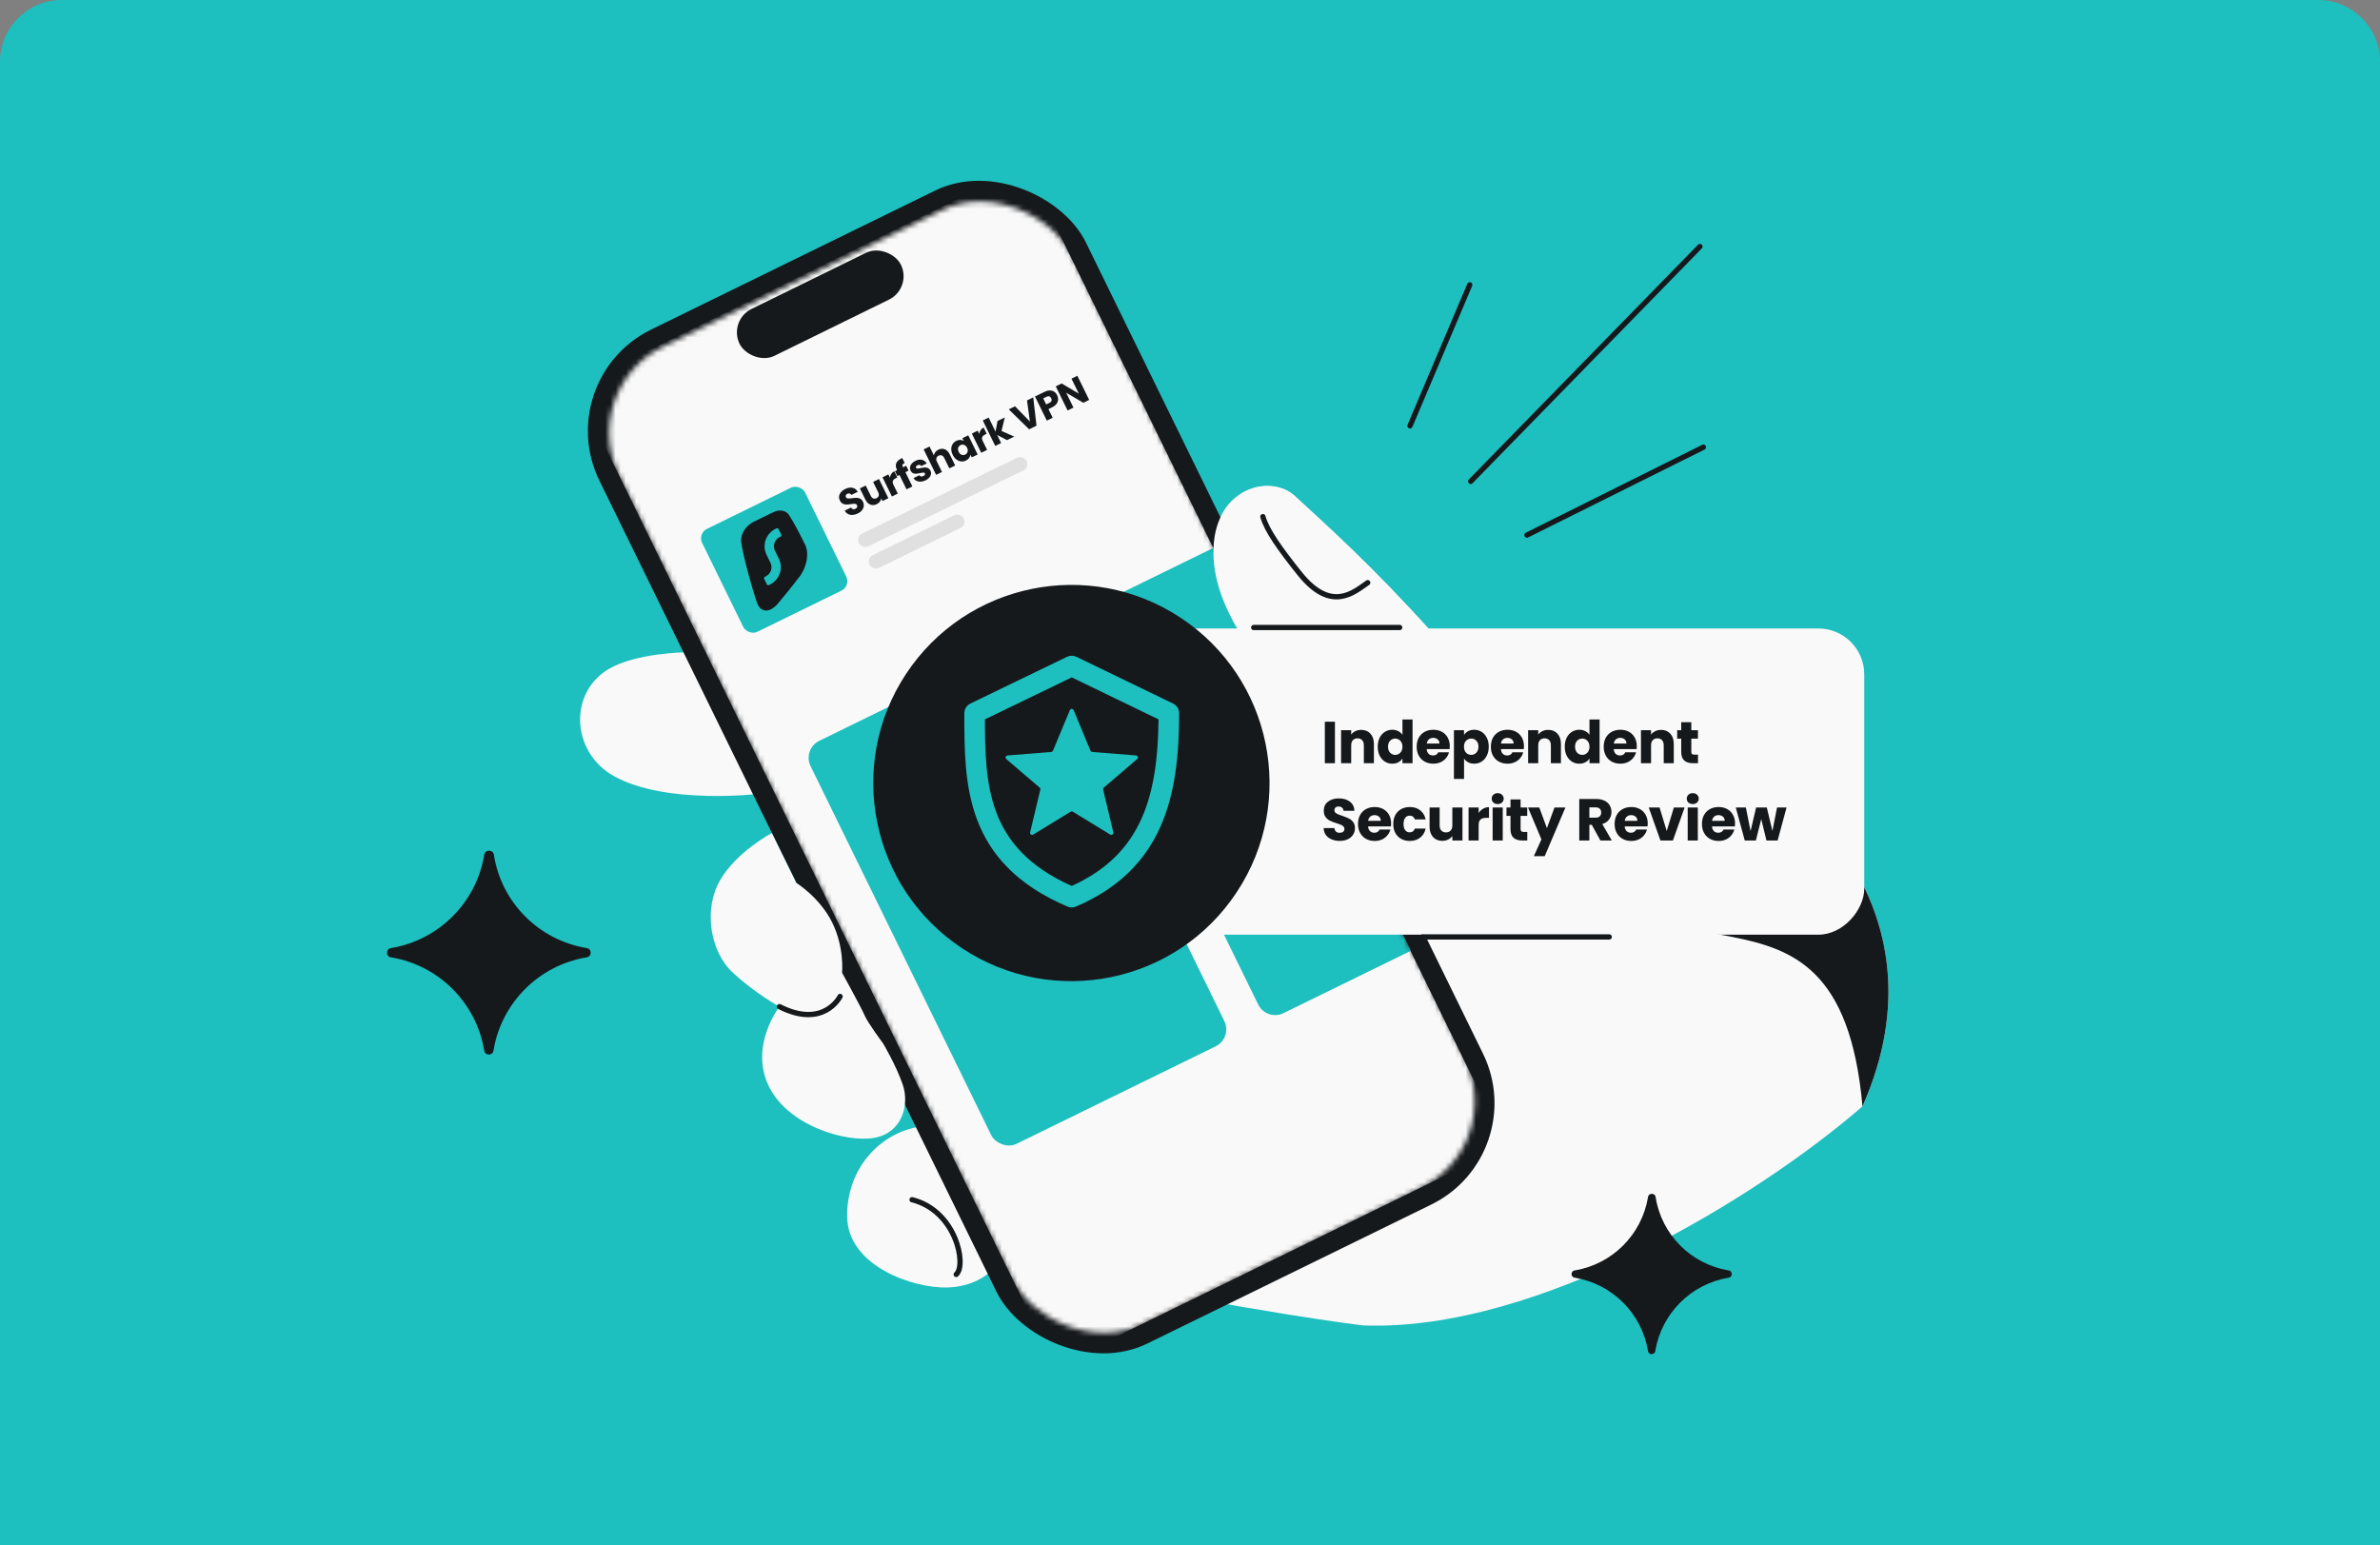 <svg width="462" height="300" viewBox="0 0 462 300" fill="none" xmlns="http://www.w3.org/2000/svg">
<rect x="0" y="0" width="462" height="300" fill="#808080" stroke="none"/>
<path d="M0 12C0 5.373 5.373 0 12 0H450C456.627 0 462 5.373 462 12V300H0V12Z" fill="#1EBFBF"/>
<path d="M180.743 218.456C171.055 218.908 164.202 226.912 164.455 236.372C164.709 245.833 177.331 250.157 184.001 249.941C190.67 249.724 196.087 245.268 195.215 238.773C194.343 232.277 183.692 224.296 183.692 224.296L180.747 218.457L180.743 218.456Z" fill="#F9F9F9"/>
<path d="M147.68 154.066C147.68 154.066 129.395 156.366 119.168 150.664C110.911 146.062 110.266 134.457 118.261 129.816C123.47 126.793 132.89 126.632 132.89 126.632C132.89 126.632 137.826 136.162 138.506 137.612C138.872 138.392 139.484 137.947 139.484 137.947L147.681 154.063L147.68 154.066Z" fill="#F9F9F9"/>
<path d="M177.048 232.901C185.584 235.037 187.702 245.574 185.617 247.408" stroke="#16191C" stroke-width="1.025" stroke-miterlimit="10" stroke-linecap="round"/>
<path d="M215.514 249.052C215.514 249.052 215.516 249.053 215.519 249.053C216.196 248.706 264.516 223.927 275.002 218.775C285.563 213.586 286.756 205.619 283.914 198.889C281.072 192.159 264.023 160.247 264.023 160.247C264.023 160.247 264.959 158.398 263.249 155.287C262.101 153.201 255.599 144.843 250.001 136.437C244.402 128.032 235.086 118.027 235.564 106.328C236.041 94.63 246.635 91.963 251.345 96.293C258.041 102.45 266.552 110.086 278.138 122.966C290.607 136.828 299.744 146.013 306.275 158.119C306.275 158.119 323.819 147.224 329.551 141.876C347.427 149.862 378.851 175.623 361.539 214.779C341.469 232.212 298.761 258.607 264.617 257.306C246.789 255.09 215.981 249.142 215.519 249.053C215.514 249.056 215.512 249.057 215.512 249.057L215.514 249.052Z" fill="#F9F9F9"/>
<path d="M361.539 214.778C378.851 175.622 347.427 149.861 329.551 141.875C323.819 147.223 306.275 158.118 306.275 158.118C316.779 199.247 356.812 161.393 361.539 214.778Z" fill="#16191C"/>
<rect x="106.719" y="73.612" width="105.147" height="219.144" rx="21.901" transform="rotate(-26.082 106.719 73.612)" fill="#16191C"/>
<mask id="mask0_6323_24333" style="mask-type:alpha" maskUnits="userSpaceOnUse" x="118" y="38" width="169" height="222">
<rect x="111.978" y="75.479" width="97.6" height="211.336" rx="18.632" transform="rotate(-26.082 111.978 75.479)" fill="#4580FF"/>
</mask>
<g mask="url(#mask0_6323_24333)">
<rect x="111.7" y="74.964" width="97.383" height="211.881" transform="rotate(-26.085 111.7 74.964)" fill="#F9F9F9"/>
<rect x="135.399" y="103.562" width="22.252" height="22.252" rx="2.032" transform="rotate(-26.085 135.399 103.562)" fill="#1EBFBF"/>
<path d="M149.72 99.619C150.107 99.442 150.471 99.272 150.787 99.181C151.471 99.035 152.205 99.082 152.825 99.592C152.825 99.592 152.949 99.676 153.163 99.988C153.376 100.301 153.907 101.197 153.907 101.197C154.767 102.696 155.567 104.302 156.327 105.812C156.591 106.42 156.697 107.06 156.692 107.695C156.681 109.248 156.011 110.768 155.399 111.688C153.798 113.793 152.21 115.746 150.847 117.361C149.341 118.941 148.172 118.668 147.499 117.993C147.335 117.8 147.204 117.583 147.11 117.369C147.11 117.369 146.881 116.858 146.604 115.971C146.328 115.083 144.356 108.683 143.872 105.144C143.782 104.316 144.083 102.531 146.277 101.304L149.72 99.619Z" fill="#16191C"/>
<path d="M150.705 102.583C150.869 102.503 151.066 102.569 151.145 102.73L151.646 103.755C151.725 103.916 151.657 104.112 151.493 104.192L151.345 104.265C150.363 104.746 149.952 105.922 150.427 106.891L151.197 108.464C152.107 110.323 151.319 112.577 149.437 113.498L149.289 113.571C149.125 113.651 148.928 113.585 148.849 113.423L148.348 112.399C148.269 112.237 148.337 112.041 148.501 111.961L148.649 111.888C149.631 111.408 150.042 110.232 149.567 109.262L148.797 107.689C147.887 105.83 148.675 103.577 150.557 102.655L150.705 102.583Z" fill="#1EBFBF"/>
<path d="M166.518 99.678C166.175 99.846 165.841 99.94 165.515 99.962C165.189 99.984 164.891 99.926 164.619 99.788C164.353 99.649 164.14 99.427 163.98 99.125L165.195 98.53C165.298 98.695 165.423 98.799 165.571 98.843C165.717 98.881 165.872 98.861 166.037 98.78C166.206 98.697 166.321 98.594 166.382 98.471C166.44 98.343 166.436 98.21 166.368 98.072C166.312 97.956 166.225 97.88 166.108 97.844C165.995 97.805 165.869 97.79 165.729 97.797C165.594 97.803 165.407 97.826 165.167 97.866C164.819 97.92 164.526 97.948 164.289 97.948C164.052 97.948 163.82 97.891 163.593 97.776C163.366 97.661 163.18 97.457 163.037 97.163C162.823 96.727 162.814 96.31 163.011 95.91C163.204 95.507 163.555 95.18 164.062 94.932C164.578 94.68 165.055 94.601 165.493 94.695C165.928 94.785 166.265 95.045 166.503 95.474L165.269 96.079C165.186 95.932 165.072 95.841 164.929 95.807C164.783 95.768 164.63 95.788 164.47 95.866C164.332 95.934 164.239 96.026 164.191 96.143C164.142 96.255 164.151 96.381 164.218 96.519C164.292 96.67 164.421 96.753 164.605 96.768C164.789 96.782 165.056 96.765 165.406 96.715C165.759 96.669 166.051 96.647 166.284 96.649C166.521 96.649 166.752 96.704 166.977 96.814C167.202 96.925 167.383 97.12 167.52 97.4C167.651 97.667 167.701 97.943 167.67 98.229C167.643 98.512 167.532 98.781 167.337 99.037C167.142 99.292 166.869 99.506 166.518 99.678Z" fill="#16191C"/>
<path d="M170.626 92.993L172.449 96.716L171.308 97.275L171.059 96.768C171.024 96.989 170.932 97.2 170.782 97.4C170.634 97.594 170.44 97.749 170.199 97.867C169.915 98.007 169.633 98.067 169.354 98.049C169.073 98.027 168.813 97.925 168.576 97.744C168.338 97.562 168.14 97.309 167.981 96.985L166.916 94.809L168.05 94.254L169.04 96.276C169.162 96.525 169.321 96.687 169.518 96.762C169.714 96.836 169.921 96.82 170.139 96.714C170.362 96.605 170.504 96.45 170.565 96.249C170.627 96.048 170.596 95.823 170.475 95.573L169.485 93.552L170.626 92.993Z" fill="#16191C"/>
<path d="M172.757 92.719C172.79 92.449 172.879 92.207 173.022 91.993C173.163 91.775 173.356 91.606 173.601 91.487L174.192 92.694L173.879 92.848C173.594 92.987 173.411 93.154 173.33 93.348C173.246 93.538 173.279 93.787 173.43 94.094L174.276 95.822L173.135 96.38L171.312 92.657L172.453 92.098L172.757 92.719Z" fill="#16191C"/>
<path d="M176.365 91.358L175.751 91.658L177.11 94.434L175.969 94.993L174.61 92.217L174.196 92.419L173.732 91.472L174.146 91.269L174.094 91.163C173.87 90.704 173.831 90.293 173.978 89.929C174.123 89.56 174.449 89.252 174.956 89.003C175.04 88.962 175.104 88.934 175.146 88.919L175.62 89.886C175.395 89.98 175.257 90.086 175.205 90.205C175.153 90.324 175.175 90.482 175.271 90.677L175.287 90.711L175.901 90.41L176.365 91.358Z" fill="#16191C"/>
<path d="M179.668 93.248C179.343 93.407 179.026 93.493 178.718 93.506C178.41 93.519 178.136 93.466 177.896 93.347C177.653 93.223 177.464 93.045 177.329 92.813L178.456 92.261C178.533 92.384 178.644 92.459 178.79 92.487C178.936 92.515 179.087 92.49 179.243 92.414C179.385 92.344 179.481 92.264 179.53 92.174C179.582 92.077 179.586 91.984 179.543 91.895C179.49 91.788 179.397 91.738 179.262 91.743C179.124 91.744 178.916 91.775 178.636 91.834C178.339 91.903 178.085 91.947 177.874 91.967C177.661 91.983 177.454 91.95 177.254 91.866C177.051 91.778 176.887 91.607 176.763 91.353C176.658 91.14 176.621 90.918 176.652 90.688C176.685 90.451 176.79 90.226 176.967 90.013C177.148 89.797 177.397 89.612 177.712 89.457C178.179 89.229 178.603 89.165 178.983 89.265C179.368 89.364 179.674 89.594 179.901 89.957L178.847 90.474C178.766 90.353 178.658 90.279 178.523 90.252C178.393 90.222 178.25 90.245 178.094 90.321C177.96 90.386 177.871 90.463 177.826 90.552C177.779 90.635 177.777 90.722 177.821 90.811C177.873 90.917 177.968 90.97 178.105 90.969C178.247 90.966 178.451 90.932 178.717 90.868C179.028 90.804 179.287 90.765 179.496 90.751C179.702 90.733 179.908 90.77 180.113 90.863C180.32 90.949 180.49 91.12 180.62 91.376C180.727 91.594 180.761 91.82 180.721 92.054C180.684 92.282 180.573 92.502 180.39 92.713C180.211 92.922 179.97 93.1 179.668 93.248Z" fill="#16191C"/>
<path d="M182.161 87.296C182.588 87.087 183 87.062 183.397 87.22C183.792 87.374 184.111 87.698 184.353 88.192L185.418 90.367L184.283 90.922L183.293 88.901C183.171 88.651 183.012 88.49 182.816 88.415C182.619 88.34 182.412 88.356 182.194 88.463C181.976 88.57 181.836 88.723 181.775 88.924C181.713 89.126 181.743 89.351 181.865 89.6L182.855 91.622L181.714 92.18L179.297 87.242L180.438 86.684L181.277 88.399C181.312 88.177 181.406 87.969 181.558 87.773C181.711 87.577 181.911 87.418 182.161 87.296Z" fill="#16191C"/>
<path d="M184.936 88.287C184.748 87.904 184.655 87.534 184.656 87.175C184.661 86.814 184.75 86.495 184.923 86.217C185.096 85.939 185.336 85.725 185.643 85.575C185.905 85.446 186.161 85.388 186.409 85.399C186.661 85.407 186.883 85.472 187.075 85.594L186.817 85.066L187.958 84.508L189.781 88.231L188.64 88.79L188.381 88.263C188.355 88.491 188.268 88.707 188.12 88.912C187.977 89.114 187.774 89.28 187.511 89.408C187.209 89.556 186.895 89.614 186.57 89.58C186.242 89.542 185.934 89.414 185.646 89.197C185.36 88.973 185.123 88.67 184.936 88.287ZM187.728 86.928C187.589 86.643 187.399 86.458 187.158 86.372C186.922 86.283 186.69 86.295 186.463 86.406C186.236 86.517 186.083 86.694 186.004 86.937C185.926 87.173 185.957 87.434 186.097 87.719C186.236 88.003 186.425 88.192 186.663 88.285C186.904 88.371 187.138 88.359 187.365 88.248C187.592 88.136 187.743 87.96 187.818 87.72C187.897 87.477 187.868 87.213 187.728 86.928Z" fill="#16191C"/>
<path d="M190.095 84.231C190.128 83.961 190.216 83.719 190.36 83.505C190.501 83.287 190.694 83.118 190.939 82.999L191.53 84.206L191.217 84.36C190.932 84.499 190.749 84.666 190.668 84.86C190.584 85.05 190.617 85.299 190.768 85.606L191.614 87.334L190.473 87.892L188.65 84.169L189.791 83.61L190.095 84.231Z" fill="#16191C"/>
<path d="M195.469 85.447L193.57 84.44L194.335 86.002L193.193 86.561L190.776 81.623L191.917 81.064L193.253 83.793L193.639 81.726L195.047 81.037L194.414 83.663L196.884 84.754L195.469 85.447Z" fill="#16191C"/>
<path d="M200.57 77.142L201.202 82.64L199.774 83.339L195.819 79.468L197.033 78.874L199.926 81.842L199.362 77.734L200.57 77.142Z" fill="#16191C"/>
<path d="M205.222 76.734C205.354 77.006 205.414 77.285 205.401 77.573C205.385 77.857 205.282 78.13 205.091 78.395C204.901 78.659 204.614 78.885 204.232 79.072L203.524 79.418L204.348 81.1L203.207 81.658L200.913 76.974L202.762 76.069C203.135 75.886 203.483 75.796 203.804 75.799C204.125 75.801 204.406 75.885 204.646 76.048C204.886 76.212 205.078 76.441 205.222 76.734ZM203.701 78.207C203.919 78.1 204.056 77.969 204.113 77.815C204.169 77.66 204.152 77.49 204.06 77.303C203.969 77.116 203.845 76.998 203.688 76.948C203.531 76.897 203.344 76.926 203.126 77.032L202.505 77.336L203.08 78.511L203.701 78.207Z" fill="#16191C"/>
<path d="M211.428 77.634L210.287 78.192L206.964 76.237L208.378 79.127L207.237 79.685L204.944 75.001L206.085 74.442L209.414 76.411L207.993 73.508L209.134 72.949L211.428 77.634Z" fill="#16191C"/>
<rect opacity="0.3" x="166.113" y="104.191" width="36.243" height="2.748" rx="1.374" transform="rotate(-26.085 166.113 104.191)" fill="#A3A4A6"/>
<rect opacity="0.3" x="168.167" y="108.387" width="20.404" height="2.748" rx="1.374" transform="rotate(-26.085 168.167 108.387)" fill="#A3A4A6"/>
<rect x="155.732" y="145.435" width="50.377" height="87.101" rx="3.663" transform="rotate(-26.085 155.732 145.435)" fill="#1EBFBF"/>
<path d="M209.162 123.357L244.239 195.006C245.128 196.823 247.322 197.574 249.139 196.685L273.87 184.578L235.571 106.349L210.841 118.456C209.024 119.345 208.272 121.54 209.162 123.357Z" fill="#1EBFBF"/>
</g>
<path d="M263.252 155.28C266.765 162.188 269.173 169.297 269.173 169.297" stroke="#16191C" stroke-width="1.025" stroke-miterlimit="10" stroke-linecap="round"/>
<path d="M151.31 195.421C151.31 195.421 145.633 202.663 149.031 210.414C152.6 218.552 164.342 221.896 169.771 220.879C175.201 219.861 176.55 214.405 175.249 210.593C173.948 206.78 171.401 202.526 171.401 202.526C171.401 202.526 168.469 198.611 167.837 197.116C167.205 195.62 163.459 188.835 163.459 188.835C163.459 188.835 163.953 183.958 161.537 179.075C159.121 174.191 154.576 171.393 154.576 171.393L149.831 161.725C149.831 161.725 143.056 165.254 139.789 170.863C136.522 176.472 137.808 184.737 142.274 188.843C146.739 192.95 151.308 195.422 151.308 195.422L151.31 195.421Z" fill="#F9F9F9"/>
<path d="M151.31 195.42C159.94 199.792 163.073 193.446 163.073 193.446" stroke="#16191C" stroke-width="1.025" stroke-miterlimit="10" stroke-linecap="round"/>
<path d="M278.14 122.965C290.608 136.827 299.095 145.894 305.626 158.001L267.654 162.555C266.507 160.469 255.601 144.842 250.002 136.436C244.403 128.031 235.088 118.026 235.565 106.327C236.043 94.629 246.636 91.962 251.347 96.292C258.043 102.449 266.553 110.085 278.14 122.965Z" fill="#F9F9F9"/>
<path d="M245.15 100.295C245.871 102.941 248.502 106.619 252.285 111.344C258.469 119.066 262.866 114.91 265.5 113.121" stroke="#16191C" stroke-width="1.025" stroke-miterlimit="10" stroke-linecap="round"/>
<rect width="171.508" height="59.446" rx="8.914" transform="matrix(-1 2.23819e-09 2.23819e-09 1 361.883 122.004)" fill="#F9F9F9"/>
<path d="M312.382 181.884L276.13 181.884" stroke="#16191C" stroke-width="1.025" stroke-linecap="round"/>
<path d="M271.704 121.817L243.368 121.817" stroke="#16191C" stroke-width="1.025" stroke-linecap="round"/>
<path d="M259.136 140.107L259.136 148.163L257.174 148.163L257.174 140.107L259.136 140.107ZM264.23 141.69C264.98 141.69 265.577 141.935 266.021 142.425C266.472 142.907 266.698 143.572 266.698 144.422L266.698 148.163L264.747 148.163L264.747 144.686C264.747 144.257 264.636 143.924 264.414 143.687C264.192 143.45 263.894 143.331 263.519 143.331C263.144 143.331 262.846 143.45 262.624 143.687C262.402 143.924 262.291 144.257 262.291 144.686L262.291 148.163L260.329 148.163L260.329 141.759L262.291 141.759L262.291 142.608C262.49 142.325 262.758 142.103 263.094 141.943C263.431 141.774 263.81 141.69 264.23 141.69ZM267.442 144.949C267.442 144.292 267.564 143.714 267.809 143.217C268.061 142.719 268.402 142.337 268.83 142.069C269.259 141.801 269.737 141.667 270.265 141.667C270.686 141.667 271.068 141.755 271.412 141.931C271.764 142.107 272.04 142.344 272.239 142.643L272.239 139.671L274.201 139.671L274.201 148.163L272.239 148.163L272.239 147.245C272.055 147.551 271.791 147.796 271.447 147.979C271.11 148.163 270.716 148.255 270.265 148.255C269.737 148.255 269.259 148.121 268.83 147.853C268.402 147.578 268.061 147.191 267.809 146.694C267.564 146.189 267.442 145.607 267.442 144.949ZM272.239 144.961C272.239 144.471 272.101 144.085 271.826 143.802C271.558 143.519 271.229 143.377 270.839 143.377C270.448 143.377 270.116 143.519 269.84 143.802C269.572 144.077 269.439 144.46 269.439 144.949C269.439 145.439 269.572 145.829 269.84 146.12C270.116 146.403 270.448 146.545 270.839 146.545C271.229 146.545 271.558 146.403 271.826 146.12C272.101 145.837 272.239 145.451 272.239 144.961ZM281.428 144.858C281.428 145.041 281.416 145.233 281.393 145.431L276.952 145.431C276.983 145.829 277.109 146.135 277.331 146.35C277.56 146.556 277.84 146.659 278.169 146.659C278.658 146.659 278.999 146.453 279.19 146.04L281.279 146.04C281.171 146.461 280.976 146.839 280.693 147.176C280.418 147.512 280.07 147.776 279.649 147.968C279.228 148.159 278.758 148.255 278.237 148.255C277.61 148.255 277.052 148.121 276.562 147.853C276.072 147.585 275.69 147.203 275.414 146.705C275.139 146.208 275.001 145.627 275.001 144.961C275.001 144.295 275.135 143.714 275.403 143.217C275.678 142.719 276.061 142.337 276.55 142.069C277.04 141.801 277.602 141.667 278.237 141.667C278.857 141.667 279.408 141.797 279.89 142.058C280.372 142.318 280.747 142.689 281.015 143.171C281.29 143.653 281.428 144.215 281.428 144.858ZM279.419 144.341C279.419 144.005 279.305 143.737 279.075 143.538C278.846 143.339 278.559 143.24 278.214 143.24C277.885 143.24 277.606 143.335 277.377 143.526C277.155 143.718 277.017 143.989 276.964 144.341L279.419 144.341ZM284.196 142.666C284.387 142.367 284.651 142.126 284.988 141.943C285.324 141.759 285.718 141.667 286.17 141.667C286.698 141.667 287.176 141.801 287.604 142.069C288.033 142.337 288.369 142.719 288.614 143.217C288.867 143.714 288.993 144.292 288.993 144.949C288.993 145.607 288.867 146.189 288.614 146.694C288.369 147.191 288.033 147.578 287.604 147.853C287.176 148.121 286.698 148.255 286.17 148.255C285.726 148.255 285.332 148.163 284.988 147.979C284.651 147.796 284.387 147.558 284.196 147.268L284.196 151.215L282.233 151.215L282.233 141.759L284.196 141.759L284.196 142.666ZM286.996 144.949C286.996 144.46 286.858 144.077 286.583 143.802C286.315 143.519 285.982 143.377 285.584 143.377C285.194 143.377 284.861 143.519 284.586 143.802C284.318 144.085 284.184 144.471 284.184 144.961C284.184 145.451 284.318 145.837 284.586 146.12C284.861 146.403 285.194 146.545 285.584 146.545C285.975 146.545 286.307 146.403 286.583 146.12C286.858 145.829 286.996 145.439 286.996 144.949ZM295.829 144.858C295.829 145.041 295.818 145.233 295.795 145.431L291.354 145.431C291.384 145.829 291.51 146.135 291.732 146.35C291.962 146.556 292.241 146.659 292.57 146.659C293.06 146.659 293.4 146.453 293.591 146.04L295.68 146.04C295.573 146.461 295.378 146.839 295.095 147.176C294.819 147.512 294.471 147.776 294.05 147.968C293.63 148.159 293.159 148.255 292.639 148.255C292.012 148.255 291.453 148.121 290.963 147.853C290.474 147.585 290.091 147.203 289.816 146.705C289.54 146.208 289.403 145.627 289.403 144.961C289.403 144.295 289.537 143.714 289.804 143.217C290.08 142.719 290.462 142.337 290.952 142.069C291.442 141.801 292.004 141.667 292.639 141.667C293.259 141.667 293.809 141.797 294.291 142.058C294.773 142.318 295.148 142.689 295.416 143.171C295.692 143.653 295.829 144.215 295.829 144.858ZM293.821 144.341C293.821 144.005 293.706 143.737 293.477 143.538C293.247 143.339 292.96 143.24 292.616 143.24C292.287 143.24 292.008 143.335 291.778 143.526C291.556 143.718 291.419 143.989 291.365 144.341L293.821 144.341ZM300.537 141.69C301.287 141.69 301.883 141.935 302.327 142.425C302.778 142.907 303.004 143.572 303.004 144.422L303.004 148.163L301.053 148.163L301.053 144.686C301.053 144.257 300.942 143.924 300.72 143.687C300.499 143.45 300.2 143.331 299.825 143.331C299.45 143.331 299.152 143.45 298.93 143.687C298.708 143.924 298.597 144.257 298.597 144.686L298.597 148.163L296.635 148.163L296.635 141.759L298.597 141.759L298.597 142.608C298.796 142.325 299.064 142.103 299.401 141.943C299.737 141.774 300.116 141.69 300.537 141.69ZM303.748 144.949C303.748 144.292 303.871 143.714 304.115 143.217C304.368 142.719 304.708 142.337 305.137 142.069C305.565 141.801 306.043 141.667 306.571 141.667C306.992 141.667 307.375 141.755 307.719 141.931C308.071 142.107 308.346 142.344 308.545 142.643L308.545 139.671L310.508 139.671L310.508 148.163L308.545 148.163L308.545 147.245C308.362 147.551 308.098 147.796 307.753 147.979C307.417 148.163 307.023 148.255 306.571 148.255C306.043 148.255 305.565 148.121 305.137 147.853C304.708 147.578 304.368 147.191 304.115 146.694C303.871 146.189 303.748 145.607 303.748 144.949ZM308.545 144.961C308.545 144.471 308.407 144.085 308.132 143.802C307.864 143.519 307.535 143.377 307.145 143.377C306.755 143.377 306.422 143.519 306.147 143.802C305.879 144.077 305.745 144.46 305.745 144.949C305.745 145.439 305.879 145.829 306.147 146.12C306.422 146.403 306.755 146.545 307.145 146.545C307.535 146.545 307.864 146.403 308.132 146.12C308.407 145.837 308.545 145.451 308.545 144.961ZM317.734 144.858C317.734 145.041 317.723 145.233 317.7 145.431L313.258 145.431C313.289 145.829 313.415 146.135 313.637 146.35C313.867 146.556 314.146 146.659 314.475 146.659C314.965 146.659 315.305 146.453 315.496 146.04L317.585 146.04C317.478 146.461 317.283 146.839 317 147.176C316.724 147.512 316.376 147.776 315.955 147.968C315.535 148.159 315.064 148.255 314.544 148.255C313.916 148.255 313.358 148.121 312.868 147.853C312.379 147.585 311.996 147.203 311.721 146.705C311.445 146.208 311.308 145.627 311.308 144.961C311.308 144.295 311.441 143.714 311.709 143.217C311.985 142.719 312.367 142.337 312.857 142.069C313.346 141.801 313.909 141.667 314.544 141.667C315.164 141.667 315.714 141.797 316.196 142.058C316.678 142.318 317.053 142.689 317.321 143.171C317.596 143.653 317.734 144.215 317.734 144.858ZM315.726 144.341C315.726 144.005 315.611 143.737 315.382 143.538C315.152 143.339 314.865 143.24 314.521 143.24C314.192 143.24 313.913 143.335 313.683 143.526C313.461 143.718 313.324 143.989 313.27 144.341L315.726 144.341ZM322.442 141.69C323.192 141.69 323.788 141.935 324.232 142.425C324.683 142.907 324.909 143.572 324.909 144.422L324.909 148.163L322.958 148.163L322.958 144.686C322.958 144.257 322.847 143.924 322.625 143.687C322.403 143.45 322.105 143.331 321.73 143.331C321.355 143.331 321.057 143.45 320.835 143.687C320.613 143.924 320.502 144.257 320.502 144.686L320.502 148.163L318.54 148.163L318.54 141.759L320.502 141.759L320.502 142.608C320.701 142.325 320.969 142.103 321.306 141.943C321.642 141.774 322.021 141.69 322.442 141.69ZM329.612 146.499L329.612 148.163L328.614 148.163C327.902 148.163 327.348 147.991 326.95 147.646C326.552 147.294 326.353 146.724 326.353 145.936L326.353 143.389L325.573 143.389L325.573 141.759L326.353 141.759L326.353 140.198L328.315 140.198L328.315 141.759L329.601 141.759L329.601 143.389L328.315 143.389L328.315 145.959C328.315 146.151 328.361 146.288 328.453 146.373C328.545 146.457 328.698 146.499 328.912 146.499L329.612 146.499ZM260.088 163.243C259.499 163.243 258.971 163.147 258.505 162.956C258.038 162.765 257.663 162.482 257.38 162.107C257.105 161.732 256.959 161.281 256.944 160.753L259.033 160.753C259.063 161.051 259.167 161.281 259.343 161.441C259.518 161.594 259.748 161.671 260.031 161.671C260.322 161.671 260.551 161.606 260.72 161.476C260.888 161.338 260.972 161.151 260.972 160.913C260.972 160.715 260.903 160.55 260.766 160.42C260.635 160.29 260.471 160.183 260.272 160.099C260.081 160.015 259.805 159.919 259.446 159.812C258.926 159.651 258.501 159.49 258.172 159.33C257.843 159.169 257.56 158.932 257.323 158.618C257.086 158.305 256.967 157.895 256.967 157.39C256.967 156.641 257.239 156.055 257.782 155.634C258.325 155.206 259.033 154.992 259.905 154.992C260.792 154.992 261.508 155.206 262.051 155.634C262.594 156.055 262.885 156.644 262.923 157.402L260.8 157.402C260.785 157.142 260.689 156.939 260.513 156.794C260.337 156.641 260.111 156.564 259.836 156.564C259.599 156.564 259.408 156.629 259.262 156.759C259.117 156.882 259.044 157.061 259.044 157.299C259.044 157.559 259.167 157.761 259.411 157.907C259.656 158.052 260.039 158.209 260.559 158.377C261.079 158.553 261.5 158.722 261.821 158.882C262.15 159.043 262.433 159.276 262.671 159.582C262.908 159.888 263.026 160.282 263.026 160.764C263.026 161.223 262.908 161.64 262.671 162.015C262.441 162.39 262.104 162.688 261.661 162.91C261.217 163.132 260.693 163.243 260.088 163.243ZM270.041 159.858C270.041 160.041 270.029 160.233 270.006 160.431L265.565 160.431C265.596 160.829 265.722 161.135 265.944 161.35C266.173 161.556 266.453 161.659 266.782 161.659C267.271 161.659 267.612 161.453 267.803 161.04L269.892 161.04C269.785 161.461 269.589 161.839 269.306 162.176C269.031 162.512 268.683 162.776 268.262 162.968C267.841 163.159 267.371 163.255 266.851 163.255C266.223 163.255 265.665 163.121 265.175 162.853C264.685 162.585 264.303 162.203 264.027 161.705C263.752 161.208 263.614 160.627 263.614 159.961C263.614 159.295 263.748 158.714 264.016 158.217C264.291 157.719 264.674 157.337 265.164 157.069C265.653 156.801 266.216 156.667 266.851 156.667C267.47 156.667 268.021 156.797 268.503 157.058C268.985 157.318 269.36 157.689 269.628 158.171C269.903 158.653 270.041 159.215 270.041 159.858ZM268.033 159.341C268.033 159.005 267.918 158.737 267.688 158.538C267.459 158.339 267.172 158.24 266.828 158.24C266.499 158.24 266.219 158.335 265.99 158.526C265.768 158.718 265.63 158.989 265.577 159.341L268.033 159.341ZM270.456 159.961C270.456 159.295 270.59 158.714 270.858 158.217C271.134 157.719 271.512 157.337 271.994 157.069C272.484 156.801 273.042 156.667 273.67 156.667C274.473 156.667 275.142 156.878 275.678 157.299C276.221 157.719 276.577 158.312 276.745 159.077L274.657 159.077C274.481 158.588 274.14 158.343 273.635 158.343C273.276 158.343 272.989 158.484 272.775 158.767C272.56 159.043 272.453 159.441 272.453 159.961C272.453 160.481 272.56 160.883 272.775 161.166C272.989 161.441 273.276 161.579 273.635 161.579C274.14 161.579 274.481 161.334 274.657 160.845L276.745 160.845C276.577 161.594 276.221 162.183 275.678 162.612C275.135 163.04 274.465 163.255 273.67 163.255C273.042 163.255 272.484 163.121 271.994 162.853C271.512 162.585 271.134 162.203 270.858 161.705C270.59 161.208 270.456 160.627 270.456 159.961ZM283.889 156.759L283.889 163.163L281.926 163.163L281.926 162.291C281.727 162.574 281.456 162.803 281.112 162.979C280.775 163.147 280.4 163.232 279.987 163.232C279.497 163.232 279.065 163.125 278.69 162.91C278.315 162.688 278.025 162.371 277.818 161.958C277.611 161.545 277.508 161.059 277.508 160.5L277.508 156.759L279.459 156.759L279.459 160.236C279.459 160.665 279.57 160.998 279.792 161.235C280.014 161.472 280.312 161.591 280.687 161.591C281.07 161.591 281.372 161.472 281.594 161.235C281.815 160.998 281.926 160.665 281.926 160.236L281.926 156.759L283.889 156.759ZM287.031 157.826C287.261 157.474 287.548 157.199 287.892 157C288.236 156.794 288.619 156.69 289.04 156.69L289.04 158.767L288.5 158.767C288.011 158.767 287.643 158.875 287.398 159.089C287.154 159.295 287.031 159.663 287.031 160.19L287.031 163.163L285.069 163.163L285.069 156.759L287.031 156.759L287.031 157.826ZM290.735 156.094C290.391 156.094 290.108 155.994 289.886 155.795C289.672 155.589 289.564 155.336 289.564 155.038C289.564 154.732 289.672 154.479 289.886 154.28C290.108 154.074 290.391 153.97 290.735 153.97C291.072 153.97 291.347 154.074 291.561 154.28C291.783 154.479 291.894 154.732 291.894 155.038C291.894 155.336 291.783 155.589 291.561 155.795C291.347 155.994 291.072 156.094 290.735 156.094ZM291.71 156.759L291.71 163.163L289.748 163.163L289.748 156.759L291.71 156.759ZM296.472 161.499L296.472 163.163L295.474 163.163C294.762 163.163 294.207 162.991 293.81 162.646C293.412 162.294 293.213 161.724 293.213 160.936L293.213 158.389L292.433 158.389L292.433 156.759L293.213 156.759L293.213 155.198L295.175 155.198L295.175 156.759L296.461 156.759L296.461 158.389L295.175 158.389L295.175 160.959C295.175 161.151 295.221 161.288 295.313 161.373C295.405 161.457 295.558 161.499 295.772 161.499L296.472 161.499ZM303.877 156.759L299.86 166.204L297.749 166.204L299.218 162.945L296.613 156.759L298.805 156.759L300.285 160.764L301.754 156.759L303.877 156.759ZM310.668 163.163L308.992 160.122L308.522 160.122L308.522 163.163L306.56 163.163L306.56 155.107L309.853 155.107C310.488 155.107 311.028 155.218 311.471 155.439C311.923 155.661 312.259 155.967 312.481 156.357C312.703 156.74 312.814 157.168 312.814 157.643C312.814 158.178 312.661 158.657 312.355 159.077C312.057 159.498 311.613 159.796 311.024 159.972L312.883 163.163L310.668 163.163ZM308.522 158.733L309.738 158.733C310.098 158.733 310.366 158.645 310.542 158.469C310.725 158.293 310.817 158.044 310.817 157.723C310.817 157.417 310.725 157.176 310.542 157C310.366 156.824 310.098 156.736 309.738 156.736L308.522 156.736L308.522 158.733ZM319.853 159.858C319.853 160.041 319.841 160.233 319.818 160.431L315.377 160.431C315.408 160.829 315.534 161.135 315.756 161.35C315.985 161.556 316.265 161.659 316.594 161.659C317.083 161.659 317.424 161.453 317.615 161.04L319.704 161.04C319.596 161.461 319.401 161.839 319.118 162.176C318.843 162.512 318.495 162.776 318.074 162.968C317.653 163.159 317.183 163.255 316.662 163.255C316.035 163.255 315.477 163.121 314.987 162.853C314.497 162.585 314.115 162.203 313.839 161.705C313.564 161.208 313.426 160.627 313.426 159.961C313.426 159.295 313.56 158.714 313.828 158.217C314.103 157.719 314.486 157.337 314.975 157.069C315.465 156.801 316.027 156.667 316.662 156.667C317.282 156.667 317.833 156.797 318.315 157.058C318.797 157.318 319.172 157.689 319.44 158.171C319.715 158.653 319.853 159.215 319.853 159.858ZM317.844 159.341C317.844 159.005 317.73 158.737 317.5 158.538C317.271 158.339 316.984 158.24 316.639 158.24C316.31 158.24 316.031 158.335 315.802 158.526C315.58 158.718 315.442 158.989 315.389 159.341L317.844 159.341ZM323.539 161.327L324.928 156.759L327.016 156.759L324.744 163.163L322.322 163.163L320.05 156.759L322.15 156.759L323.539 161.327ZM328.6 156.094C328.255 156.094 327.972 155.994 327.75 155.795C327.536 155.589 327.429 155.336 327.429 155.038C327.429 154.732 327.536 154.479 327.75 154.28C327.972 154.074 328.255 153.97 328.6 153.97C328.936 153.97 329.212 154.074 329.426 154.28C329.648 154.479 329.759 154.732 329.759 155.038C329.759 155.336 329.648 155.589 329.426 155.795C329.212 155.994 328.936 156.094 328.6 156.094ZM329.575 156.759L329.575 163.163L327.613 163.163L327.613 156.759L329.575 156.759ZM336.804 159.858C336.804 160.041 336.793 160.233 336.77 160.431L332.328 160.431C332.359 160.829 332.485 161.135 332.707 161.35C332.937 161.556 333.216 161.659 333.545 161.659C334.035 161.659 334.375 161.453 334.566 161.04L336.655 161.04C336.548 161.461 336.353 161.839 336.07 162.176C335.794 162.512 335.446 162.776 335.025 162.968C334.605 163.159 334.134 163.255 333.614 163.255C332.986 163.255 332.428 163.121 331.938 162.853C331.449 162.585 331.066 162.203 330.791 161.705C330.515 161.208 330.378 160.627 330.378 159.961C330.378 159.295 330.511 158.714 330.779 158.217C331.055 157.719 331.437 157.337 331.927 157.069C332.416 156.801 332.979 156.667 333.614 156.667C334.233 156.667 334.784 156.797 335.266 157.058C335.748 157.318 336.123 157.689 336.391 158.171C336.666 158.653 336.804 159.215 336.804 159.858ZM334.796 159.341C334.796 159.005 334.681 158.737 334.452 158.538C334.222 158.339 333.935 158.24 333.591 158.24C333.262 158.24 332.983 158.335 332.753 158.526C332.531 158.718 332.393 158.989 332.34 159.341L334.796 159.341ZM346.802 156.759L345.069 163.163L342.9 163.163L341.89 159.008L340.846 163.163L338.689 163.163L336.944 156.759L338.907 156.759L339.813 161.338L340.892 156.759L342.969 156.759L344.059 161.315L344.955 156.759L346.802 156.759Z" fill="#16191C"/>
<circle cx="38.444" cy="38.444" r="38.444" transform="matrix(0.551 -0.835 -0.835 -0.551 218.896 205.292)" fill="#16191C"/>
<path fill-rule="evenodd" clip-rule="evenodd" d="M208.045 131.501L191.189 139.653C191.199 146.153 191.345 152.285 193.425 157.76C195.509 163.245 199.608 168.223 208.04 171.992C215.072 168.806 219.186 164.306 221.607 158.876C224.027 153.451 224.814 146.969 224.892 139.65L208.045 131.501ZM208.822 172.333L208.043 174.165L208.824 172.334C208.823 172.333 208.823 172.333 208.822 172.333ZM207.132 127.507C207.709 127.228 208.381 127.228 208.958 127.507L227.708 136.576C228.438 136.929 228.892 137.667 228.891 138.465C228.887 146.434 228.152 154.006 225.254 160.503C222.317 167.09 217.223 172.427 208.829 176.007C208.342 176.215 207.775 176.227 207.261 176.008C197.402 171.821 192.265 165.949 189.692 159.179C187.195 152.606 187.195 145.345 187.195 138.589L187.195 138.463C187.195 137.659 187.656 136.926 188.379 136.576L207.132 127.507Z" fill="#1EBFBF"/>
<path d="M207.675 137.864C207.811 137.536 208.276 137.536 208.412 137.864L211.684 145.73C211.742 145.869 211.872 145.963 212.021 145.975L220.514 146.656C220.868 146.684 221.012 147.126 220.742 147.357L214.271 152.9C214.157 152.998 214.108 153.151 214.142 153.296L216.119 161.584C216.202 161.929 215.826 162.203 215.523 162.017L208.251 157.576C208.124 157.498 207.963 157.498 207.835 157.576L200.564 162.017C200.261 162.203 199.885 161.929 199.967 161.584L201.944 153.296C201.979 153.151 201.929 152.998 201.816 152.9L195.345 147.357C195.075 147.126 195.219 146.684 195.573 146.656L204.066 145.975C204.215 145.963 204.345 145.869 204.403 145.73L207.675 137.864Z" fill="#1EBFBF"/>
<path d="M329.989 47.861L285.491 93.445M273.704 82.667L285.303 55.295M330.663 86.81L296.411 103.875" stroke="#16191C" stroke-width="1.025" stroke-linecap="round"/>
<path d="M305.719 248.045C304.848 247.973 304.848 246.699 305.719 246.62C312.98 245.398 318.681 239.698 319.902 232.436C319.985 231.527 321.312 231.527 321.395 232.436C322.549 239.698 328.249 245.398 335.51 246.62C336.381 246.699 336.382 247.973 335.51 248.045C328.249 249.266 322.549 254.967 321.327 262.228C321.248 263.099 319.974 263.099 319.902 262.228C318.681 254.967 312.98 249.266 305.719 248.045Z" fill="#16191C"/>
<path d="M75.96 185.855C74.852 185.763 74.853 184.144 75.96 184.043C85.191 182.49 92.437 175.243 93.99 166.012C94.095 164.857 95.783 164.857 95.888 166.012C97.355 175.243 104.602 182.49 113.833 184.043C114.94 184.144 114.94 185.763 113.833 185.855C104.602 187.408 97.355 194.655 95.802 203.886C95.701 204.992 94.082 204.993 93.99 203.886C92.437 194.655 85.191 187.408 75.96 185.855Z" fill="#16191C"/>
<rect x="141.335" y="62.206" width="34.883" height="10.127" rx="5.063" transform="rotate(-26.13 141.335 62.206)" fill="#16191C"/>
</svg>
